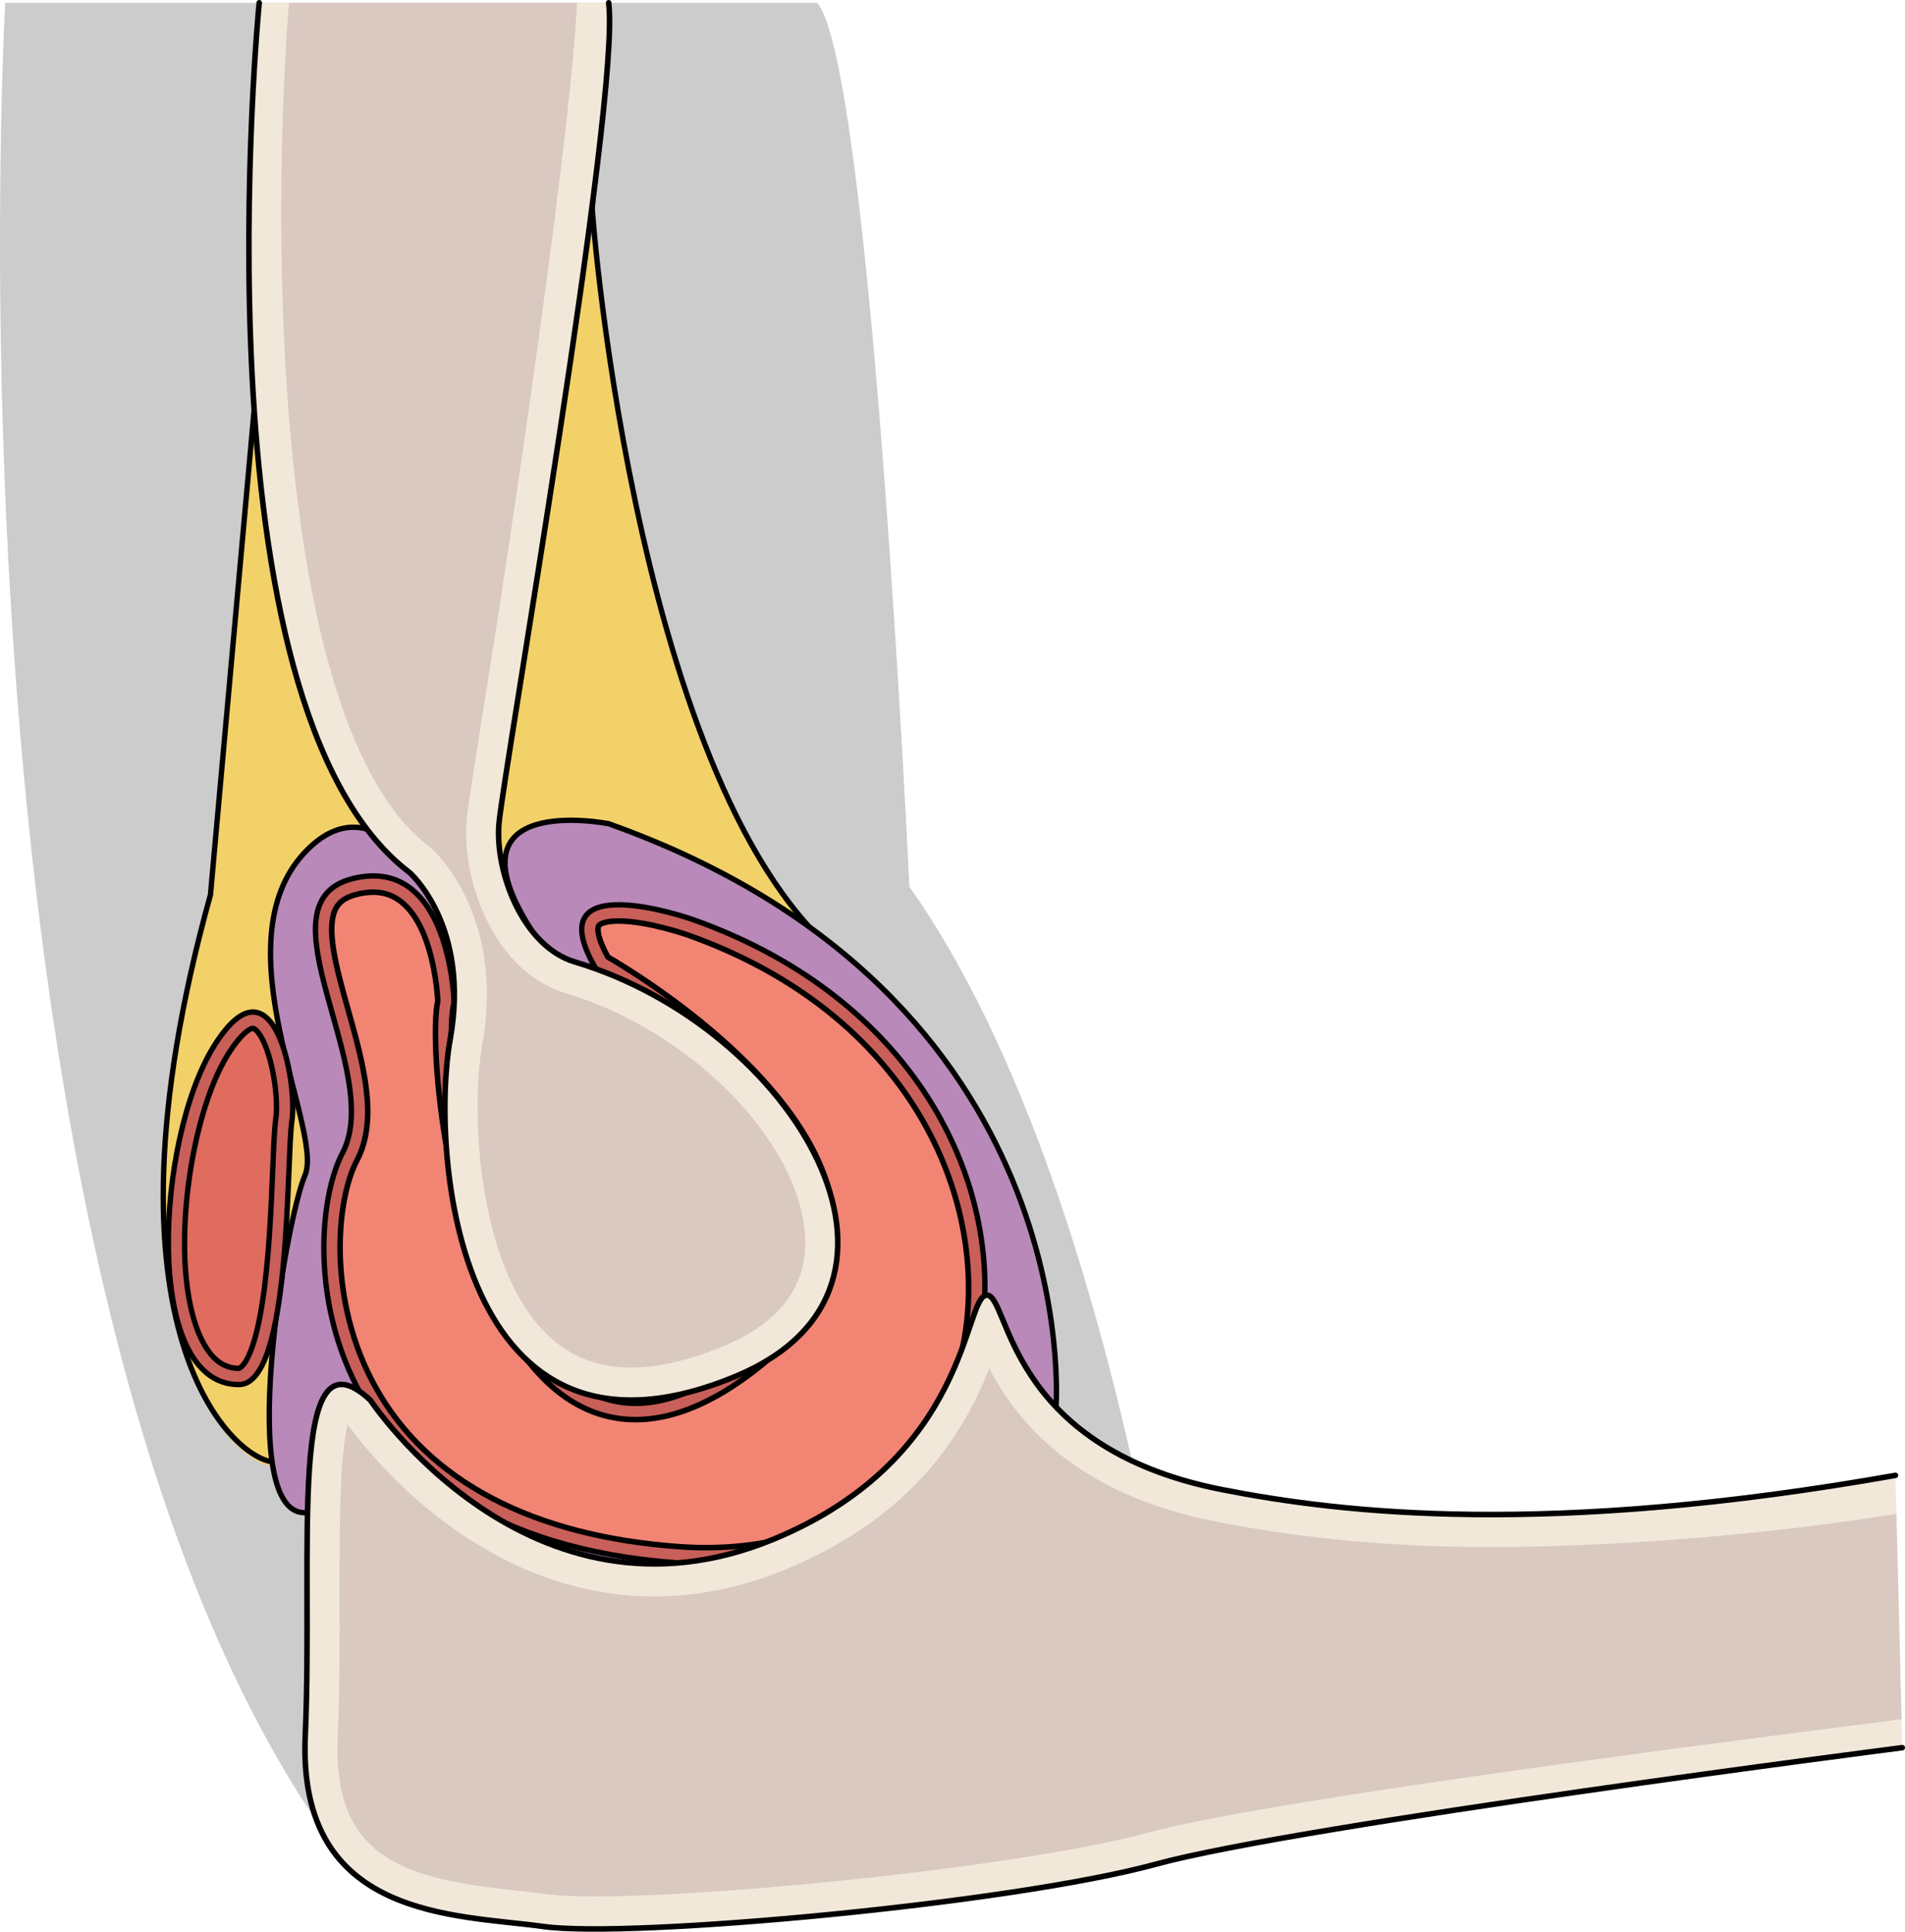 <?xml version="1.0" encoding="utf-8"?>
<!-- Generator: Adobe Illustrator 16.0.0, SVG Export Plug-In . SVG Version: 6.00 Build 0)  -->
<!DOCTYPE svg PUBLIC "-//W3C//DTD SVG 1.1//EN" "http://www.w3.org/Graphics/SVG/1.1/DTD/svg11.dtd">
<svg version="1.1" id="Layer_1" xmlns="http://www.w3.org/2000/svg" xmlns:xlink="http://www.w3.org/1999/xlink" x="0px" y="0px"
	 width="355.929px" height="360.862px" viewBox="0 0 355.929 360.862" enable-background="new 0 0 355.929 360.862"
	 xml:space="preserve">
<g>
	<path fill="#CCCCCC" d="M0.979,0.519c0,0-14.213,250.155,65.673,349.893c13.16,16.431,128.441,1.165,157.056-4.063
		c0,0-11.284-120.536-53.802-180.708c0,0-7.087-153.04-17.209-165.122H0.979z"/>
	<path fill="#F3D169" d="M110.623,39.312c-0.618,4.797,9.263,114.593,49.4,141.602c0,0-101.356,92.626-108.569,93.005
		c-7.212,0.38-34.924-23.916-12.147-105.912l8.169-90.664L110.623,39.312z"/>
	<path fill="none" stroke="#000000" stroke-miterlimit="10" d="M57.382,288.003"/>
	<path fill="none" stroke="#000000" stroke-miterlimit="10" d="M110.637,38.474c-0.139,1.07,8.768,115.107,49.386,142.439
		c0,0-101.343,91.788-108.556,92.168c-7.213,0.38-34.924-23.917-12.147-105.912l8.168-90.664L110.637,38.474z"/>
	<path fill="#B889B9" d="M197.302,262.818c0,0,6.011-77.049-83.578-108.937c0,0-31.299-6.24-14.321,20.036
		c0,0-10.354,4.259-11.493,3.88c-1.139-0.38-14.791-35.684-30.931-18.601c-16.141,17.083,3.614,52.007,0,60.358
		c-3.614,8.353-13.267,64.518,0.481,63.007C57.46,282.562,134.347,342.146,197.302,262.818z"/>
	<path fill="none" stroke="#000000" stroke-miterlimit="10" d="M197.302,262.818c0,0,6.011-77.049-83.578-108.937
		c0,0-31.299-6.24-14.321,20.036c0,0-10.354,4.259-11.493,3.88c-1.139-0.38-14.791-35.684-30.931-18.601
		c-16.141,17.083,3.614,52.007,0,60.358c-3.614,8.353-13.267,64.518,0.481,63.007C57.46,282.562,134.347,342.146,197.302,262.818z"
		/>
	<path fill="#C95F59" stroke="#000000" stroke-miterlimit="10" d="M84.852,187.286c0,0-0.737-27.71-18.959-23.154
		c-18.222,4.555,6.074,36.063-1.898,51.247c-7.972,15.185-7.849,71.548,62.698,76.582c70.547,5.035,81.176-92.525,2.596-120.237
		c0,0-29.423-10.297-17.938,9.277c0,0,72.348,40.452,26.163,73.858C91.327,288.266,81.793,196.775,84.852,187.286z"/>
	<path fill="#F28474" d="M131.882,289.113c-1.625,0-3.299-0.061-4.974-0.181c-27.356-1.952-46.974-12.247-56.731-29.771
		c-9.037-16.231-7.428-34.879-3.494-42.371c4.085-7.781,1.17-18.161-1.648-28.198c-2.125-7.565-4.321-15.388-2.19-19.059
		c0.44-0.758,1.312-1.837,3.785-2.456c1.102-0.276,2.152-0.415,3.121-0.415c10.463,0,11.886,17.453,12.048,20.314
		c-1.765,8.107,1.455,46.203,15.826,65.934c5.939,8.153,13.059,12.288,21.16,12.288c6.38,0,13.28-2.651,20.51-7.88
		c11.652-8.43,17.245-18.142,16.62-28.867c-1.452-24.924-36.561-46.32-42.337-49.676c-1.953-3.523-2.018-5.311-1.724-5.825
		c0.191-0.333,1.188-0.896,3.711-0.896c5.412,0,12.648,2.51,12.721,2.535c41.987,14.807,56.346,49.406,51.917,75.285
		C176.954,268.844,162.557,289.113,131.882,289.113z"/>
	
		<path fill="none" stroke="#000000" stroke-width="1.037" stroke-linecap="round" stroke-linejoin="round" stroke-miterlimit="10" d="
		M131.882,289.113c-1.625,0-3.299-0.061-4.974-0.181c-27.356-1.952-46.974-12.247-56.731-29.771
		c-9.037-16.231-7.428-34.879-3.494-42.371c4.085-7.781,1.17-18.161-1.648-28.198c-2.125-7.565-4.321-15.388-2.19-19.059
		c0.44-0.758,1.312-1.837,3.785-2.456c1.102-0.276,2.152-0.415,3.121-0.415c10.463,0,11.886,17.453,12.048,20.314
		c-1.765,8.107,1.455,46.203,15.826,65.934c5.939,8.153,13.059,12.288,21.16,12.288c6.38,0,13.28-2.651,20.51-7.88
		c11.652-8.43,17.245-18.142,16.62-28.867c-1.452-24.924-36.561-46.32-42.337-49.676c-1.953-3.523-2.018-5.311-1.724-5.825
		c0.191-0.333,1.188-0.896,3.711-0.896c5.412,0,12.648,2.51,12.721,2.535c41.987,14.807,56.346,49.406,51.917,75.285
		C176.954,268.844,162.557,289.113,131.882,289.113z"/>
	<path fill="#F2E8D9" d="M48.43,0.519c0,0-12.907,131.346,28.092,162.474c0,0,11.388,9.871,7.592,31.128
		c-3.796,21.258,1.228,84.679,53.398,62.959c39.986-16.646,10.629-65.237-30.116-77.385c-9.655-2.878-14.932-16.703-14.172-25.813
		c0.759-9.111,22.776-135.142,20.5-153.363H48.43z"/>
	
		<path fill="none" stroke="#000000" stroke-width="1.037" stroke-linecap="round" stroke-linejoin="round" stroke-miterlimit="10" d="
		M48.43,0.519c0,0-12.907,131.346,28.092,162.474c0,0,11.388,9.871,7.592,31.128c-3.796,21.258,1.228,84.679,53.398,62.959
		c39.986-16.646,10.629-65.237-30.116-77.385c-9.655-2.878-14.932-16.703-14.172-25.813c0.759-9.111,22.776-135.142,20.5-153.363"/>
	<path fill="#C95F59" stroke="#000000" stroke-miterlimit="10" d="M54.541,209.361c1.078-7.383-3.454-31.563-14.462-14.102
		c-11.009,17.463-13.473,63.396,4.555,63.396C54.504,258.655,53.463,216.745,54.541,209.361z"/>
	<path fill="#F28474" d="M44.634,255.618c-2.704,0-4.854-1.513-6.569-4.623c-6.838-12.394-3.098-41.933,4.583-54.116
		c2.386-3.786,4.062-4.786,4.614-4.786c0.179,0,0.499,0.237,0.817,0.604c2.654,3.071,4.032,12.285,3.457,16.226
		c-0.259,1.771-0.389,4.938-0.569,9.32c-0.299,7.28-0.71,17.251-1.984,25.311C47.156,255.099,44.659,255.618,44.634,255.618z"/>
	<path fill="#E06B5F" stroke="#000000" stroke-miterlimit="10" d="M44.634,255.618c-2.704,0-4.854-1.513-6.569-4.623
		c-6.838-12.394-3.098-41.933,4.583-54.116c2.386-3.786,4.062-4.786,4.614-4.786c0.179,0,0.499,0.237,0.817,0.604
		c2.654,3.071,4.032,12.285,3.457,16.226c-0.259,1.771-0.389,4.938-0.569,9.32c-0.299,7.28-0.71,17.251-1.984,25.311
		C47.156,255.099,44.659,255.618,44.634,255.618z"/>
	<path fill="#F2E8D9" d="M69.182,261.547c0,0,29.764,44.851,75.417,25.959c36.697-15.185,35.431-45.3,39.734-45.554
		c4.301-0.253,3.288,28.344,44.059,36.335c22.421,4.395,60.746,8.836,125.754-2.678l1.265,50.87c0,0-112.617,14.426-139.444,21.764
		c-26.826,7.339-98.058,13.921-114.448,11.643c-16.391-2.277-46-1.269-44.482-35.686C58.554,289.783,53.492,246.977,69.182,261.547z
		"/>
	
		<path fill="none" stroke="#000000" stroke-width="1.037" stroke-linecap="round" stroke-linejoin="round" stroke-miterlimit="10" d="
		M355.41,326.479c0,0-112.617,14.426-139.444,21.764c-26.826,7.339-98.058,13.921-114.448,11.643
		c-16.391-2.277-46-1.269-44.482-35.686c1.519-34.417-3.543-77.224,12.147-62.653c0,0,29.764,44.851,75.417,25.959
		c36.697-15.185,35.431-45.3,39.734-45.554c4.301-0.253,3.288,28.344,44.059,36.335c22.421,4.395,60.746,8.836,125.754-2.678"/>
	<path fill="#D9C9C1" d="M107.786,0.519c-0.798,21.37-11.054,91.694-16.246,124.215c-2.725,17.068-4.156,26.094-4.369,28.645
		c-0.908,10.892,5.012,28.121,18.49,32.138c23.338,6.96,43.838,27.774,44.765,45.453c0.482,9.193-4.649,16.092-15.249,20.505
		c-6.376,2.654-12.176,3.999-17.24,3.999h-0.002c-7.212,0-12.961-2.68-17.576-8.192c-11.398-13.614-12.31-40.646-10.267-52.092
		c4.353-24.375-9.021-36.29-9.593-36.785l-0.148-0.129l-0.157-0.119C50.273,135.437,50.845,39.743,53.989,0.519"/>
	<path fill="#D9C9C1" d="M355.277,321.159c-23.096,3.013-117.082,14.708-140.914,21.226c-21.965,6.009-77.696,11.885-103.262,11.885
		c-4.85,0-7.434-0.218-8.748-0.399c-1.833-0.256-3.827-0.471-5.922-0.697c-20.161-2.174-34.352-5.505-33.329-28.704
		c0.373-8.442,0.356-17.234,0.34-25.732c-0.021-11.436-0.051-26.498,1.506-32.647c4.359,6.021,25.121,32.135,57.339,32.135
		c8.159,0,16.446-1.718,24.632-5.105c24.462-10.122,33.556-26.438,37.915-37.481c5.116,9.757,15.894,23.418,42.387,28.609
		c16.336,3.203,33.162,4.76,51.444,4.76c21.073,0,50.523-2.093,75.654-6.226"/>
</g>
</svg>
